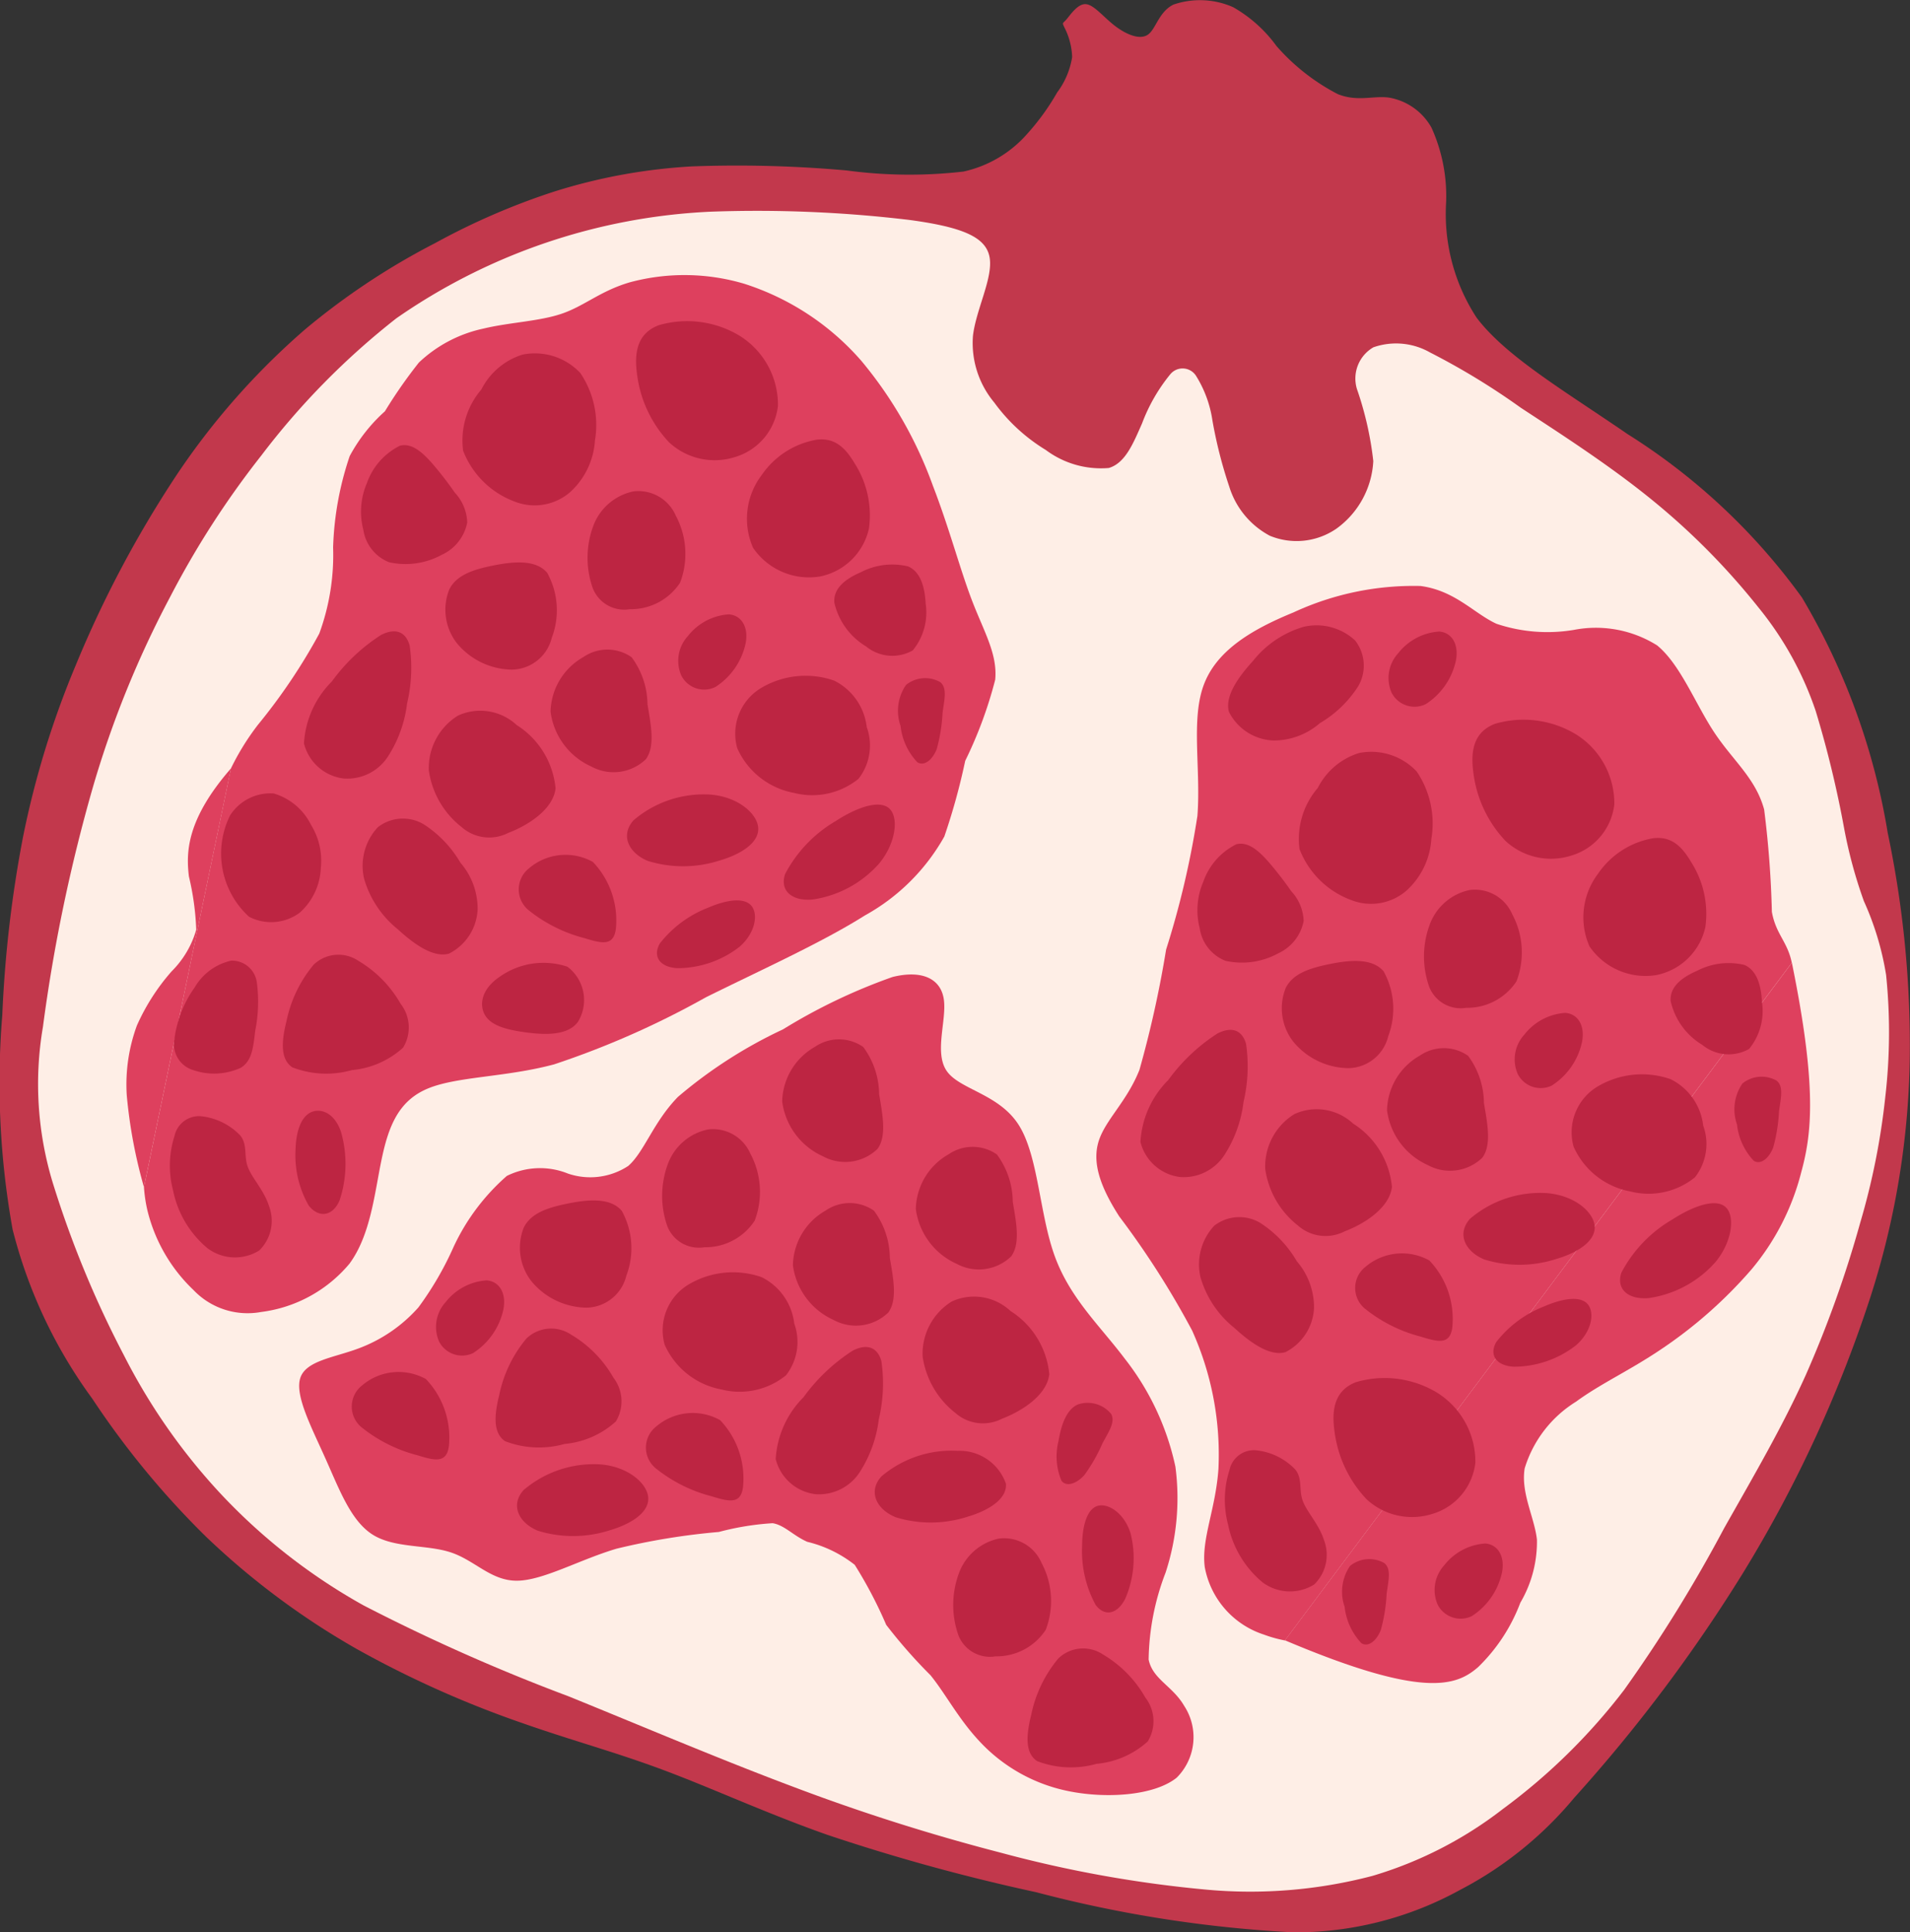 <svg xmlns="http://www.w3.org/2000/svg" width="74.156" height="75"><rect width="100%" height="100%" fill="#333333" stroke="none"/><g data-name="Group 356"><path data-name="Path 846" d="M492.942,102.135a76.378,76.378,0,0,0,8.1,2.224,49.019,49.019,0,0,0,9.982,1.556,13.265,13.265,0,0,0,6.465-1.645,14.385,14.385,0,0,0,4.434-3.575,60.484,60.484,0,0,0,6.554-8.726,50.1,50.1,0,0,0,4.95-10.717,31.7,31.7,0,0,0,1.525-9.2,40.089,40.089,0,0,0-.854-8.807,26.174,26.174,0,0,0-3.33-9.137A24.252,24.252,0,0,0,524,47.766c-2.433-1.67-4.725-3.012-5.865-4.522a7.364,7.364,0,0,1-1.183-4.485,6.437,6.437,0,0,0-.567-2.886,2.341,2.341,0,0,0-1.654-1.17c-.618-.083-1.208.173-1.983-.134a8.106,8.106,0,0,1-2.382-1.867,5.342,5.342,0,0,0-1.683-1.508,3.179,3.179,0,0,0-2.32-.1c-.576.287-.676.954-.994,1.169s-.857-.016-1.3-.363-.8-.806-1.11-.824-.589.407-.742.586-.182.111-.085.319a2.688,2.688,0,0,1,.3,1.151,3.088,3.088,0,0,1-.581,1.37,9.235,9.235,0,0,1-1.177,1.624,4.593,4.593,0,0,1-2.464,1.448,18.3,18.3,0,0,1-4.53-.043,47.885,47.885,0,0,0-6-.158,21.8,21.8,0,0,0-5.349.975,26.924,26.924,0,0,0-4.643,2.009,27.386,27.386,0,0,0-5.042,3.347,28.185,28.185,0,0,0-5,5.673,43.08,43.08,0,0,0-3.9,7.359A35.06,35.06,0,0,0,461.7,63.4a47.015,47.015,0,0,0-.805,6.915,32.1,32.1,0,0,0,.4,8.316,18.948,18.948,0,0,0,3.093,6.569,33.118,33.118,0,0,0,4.411,5.353,29.67,29.67,0,0,0,5.857,4.364,39.928,39.928,0,0,0,6.426,2.875c1.968.691,3.6,1.12,5.489,1.826S490.6,101.311,492.942,102.135Z" transform="translate(-460.806 -30.915)" fill="#c2384c"/><path data-name="Path 847" d="M496.647,42.218a49.714,49.714,0,0,0-7.786-.322A23.219,23.219,0,0,0,476.7,46.032a29.159,29.159,0,0,0-5.252,5.337,34.539,34.539,0,0,0-3.534,5.482,39.036,39.036,0,0,0-2.984,7.338,63.952,63.952,0,0,0-1.952,9.346,13.153,13.153,0,0,0,.378,6.038,39.721,39.721,0,0,0,2.758,6.692,23.472,23.472,0,0,0,3.745,5.37,22.8,22.8,0,0,0,5.574,4.357,73.811,73.811,0,0,0,7.952,3.525c2.883,1.171,5.871,2.441,8.671,3.492a77.8,77.8,0,0,0,8.111,2.578,47.188,47.188,0,0,0,7.946,1.43,18.678,18.678,0,0,0,6.486-.531,15.4,15.4,0,0,0,5.067-2.6,23.338,23.338,0,0,0,4.7-4.615,56.048,56.048,0,0,0,3.886-6.282c1.175-2.077,2.261-3.934,3.163-5.93a43.524,43.524,0,0,0,2.12-5.926,27.539,27.539,0,0,0,.973-4.881,21.83,21.83,0,0,0,.031-4.735,11.244,11.244,0,0,0-.863-2.865,18.183,18.183,0,0,1-.77-2.844,41.128,41.128,0,0,0-1.1-4.534,12.848,12.848,0,0,0-2.222-4.017,27.142,27.142,0,0,0-4.162-4.2c-1.671-1.357-3.575-2.574-5.073-3.558a27.5,27.5,0,0,0-3.516-2.141,2.668,2.668,0,0,0-2.2-.2,1.4,1.4,0,0,0-.64,1.616,12.822,12.822,0,0,1,.636,2.8,3.451,3.451,0,0,1-1.43,2.622,2.725,2.725,0,0,1-2.585.277,3.238,3.238,0,0,1-1.577-1.908A17.526,17.526,0,0,1,508.384,50a4.5,4.5,0,0,0-.633-1.729.619.619,0,0,0-1.008-.061,6.763,6.763,0,0,0-1.091,1.9c-.342.772-.647,1.542-1.292,1.732a3.58,3.58,0,0,1-2.447-.7,6.909,6.909,0,0,1-2-1.841,3.6,3.6,0,0,1-.827-2.589c.12-1.021.774-2.223.65-3.022S498.714,42.5,496.647,42.218Z" transform="translate(-461.311 -33.678)" fill="#feeee6"/><path data-name="Path 848" d="M477.365,100.3c.547,1.222.992,2.429,1.842,2.957s2.107.372,3.04.688,1.547,1.1,2.554,1.093,2.411-.81,3.857-1.241a26.442,26.442,0,0,1,3.978-.651,10.58,10.58,0,0,1,2.089-.34c.46.074.789.476,1.343.722a4.778,4.778,0,0,1,1.844.894,16.826,16.826,0,0,1,1.222,2.329,19.923,19.923,0,0,0,1.722,1.958c.583.72,1.074,1.674,1.874,2.534a6.442,6.442,0,0,0,3.409,1.947c1.5.322,3.394.2,4.272-.506a2.218,2.218,0,0,0,.291-2.79c-.452-.777-1.222-1.027-1.379-1.795a9.731,9.731,0,0,1,.659-3.377,9.309,9.309,0,0,0,.38-4.111,10.259,10.259,0,0,0-1.973-4.2c-.961-1.276-2.117-2.332-2.714-3.978s-.632-3.888-1.4-5.09-2.283-1.366-2.786-2.081,0-1.982-.118-2.788-.847-1.15-1.989-.869a22.054,22.054,0,0,0-4.254,2.033,18.083,18.083,0,0,0-4.078,2.62c-.957.978-1.31,2.142-1.932,2.682a2.686,2.686,0,0,1-2.342.295,2.9,2.9,0,0,0-2.371.092,8.311,8.311,0,0,0-2.071,2.763,12.5,12.5,0,0,1-1.361,2.339,5.806,5.806,0,0,1-2.343,1.6c-.955.355-2.033.471-2.246,1.147S476.818,99.076,477.365,100.3Z" transform="translate(-464.727 -43.686)" fill="#de405e"/><g data-name="Group 352" fill="#de405e"><path data-name="Path 849" d="M527.542,107.2c5.4,2.286,6.66,1.767,7.5,1.041a6.84,6.84,0,0,0,1.639-2.5,4.658,4.658,0,0,0,.645-2.447c-.093-.857-.634-1.821-.476-2.768a4.63,4.63,0,0,1,1.992-2.587c.974-.711,2.063-1.2,3.28-2.018a17.583,17.583,0,0,0,3.524-3.105,9.506,9.506,0,0,0,1.939-3.774c.4-1.465.639-3.24-.361-8.141" transform="translate(-477.654 -43.535)"/><path data-name="Path 850" d="M544.749,75.952c-.169-.828-.62-1.107-.774-1.977a38.447,38.447,0,0,0-.3-3.973c-.333-1.217-1.207-1.889-1.938-2.993s-1.316-2.639-2.218-3.376a4.475,4.475,0,0,0-3.236-.6,6.221,6.221,0,0,1-3-.238c-.872-.4-1.606-1.289-2.948-1.467a11.086,11.086,0,0,0-4.941,1.029c-1.652.676-3.009,1.5-3.491,2.852s-.093,3.248-.231,5.039a34.243,34.243,0,0,1-1.216,5.192,42.1,42.1,0,0,1-1.034,4.667c-.484,1.221-1.306,1.926-1.575,2.742s.016,1.743.788,2.945a33.364,33.364,0,0,1,2.832,4.434,11.707,11.707,0,0,1,1.021,5.371c-.112,1.585-.671,2.721-.531,3.808a3.4,3.4,0,0,0,2.3,2.622,5.073,5.073,0,0,0,.812.226" transform="translate(-475.182 -38.584)"/></g><g data-name="Group 353" fill="#de405e"><path data-name="Path 851" d="M471.435,70.808c-1.728,1.981-1.749,3.258-1.636,4.194a10.52,10.52,0,0,1,.285,2.071,3.719,3.719,0,0,1-.956,1.615,8.25,8.25,0,0,0-1.349,2.105,6.637,6.637,0,0,0-.393,2.7,19.276,19.276,0,0,0,.668,3.571" transform="translate(-462.465 -40.987)"/><path data-name="Path 852" d="M468.283,80.6a5.779,5.779,0,0,0,.126.866,6.336,6.336,0,0,0,1.8,3.129,2.9,2.9,0,0,0,2.623.849,5.341,5.341,0,0,0,3.429-1.873c.822-1.113.975-2.735,1.247-4.04s.662-2.289,1.8-2.761,3.022-.433,4.9-.937A33.882,33.882,0,0,0,490.1,73.23c2.129-1.056,4.505-2.124,6.17-3.175a7.927,7.927,0,0,0,3.088-3.066,24.779,24.779,0,0,0,.81-2.936,16.387,16.387,0,0,0,1.165-3.149c.095-.993-.432-1.854-.9-3.072s-.876-2.791-1.519-4.456a16.047,16.047,0,0,0-2.776-4.846,10.11,10.11,0,0,0-4.544-2.993,8.159,8.159,0,0,0-4.457-.055c-1.138.336-1.745.911-2.625,1.213s-2.033.335-3.054.582a5.229,5.229,0,0,0-2.5,1.316,18.753,18.753,0,0,0-1.32,1.893,6.37,6.37,0,0,0-1.367,1.738,12.172,12.172,0,0,0-.644,3.546,8.859,8.859,0,0,1-.537,3.343,22.533,22.533,0,0,1-2.379,3.537,9.776,9.776,0,0,0-1.049,1.692" transform="translate(-462.694 -34.522)"/></g><g data-name="Group 354" fill="#bd2542"><path data-name="Path 853" d="M497.861,48.155a3.939,3.939,0,0,0-3.143-.408c-.78.3-.963.975-.842,1.874a4.689,4.689,0,0,0,1.25,2.673,2.6,2.6,0,0,0,2.56.567,2.351,2.351,0,0,0,1.664-1.981A3.157,3.157,0,0,0,497.861,48.155Z" transform="translate(-469.146 -35.123)"/><path data-name="Path 854" d="M489.387,50.026a2.419,2.419,0,0,0-2.242-.715,2.685,2.685,0,0,0-1.6,1.355,3.035,3.035,0,0,0-.709,2.373,3.421,3.421,0,0,0,2.014,1.981,2.106,2.106,0,0,0,2.136-.366,2.961,2.961,0,0,0,.969-2.01A3.6,3.6,0,0,0,489.387,50.026Z" transform="translate(-466.856 -35.548)"/><path data-name="Path 855" d="M480.645,58.573a1.609,1.609,0,0,1-1-1.262,2.8,2.8,0,0,1,.138-1.806,2.572,2.572,0,0,1,1.283-1.454c.483-.126.918.306,1.265.7a13.891,13.891,0,0,1,.868,1.123,1.771,1.771,0,0,1,.48,1.157,1.741,1.741,0,0,1-.987,1.253A2.938,2.938,0,0,1,480.645,58.573Z" transform="translate(-465.539 -36.751)"/><path data-name="Path 856" d="M479.583,63.834a7.1,7.1,0,0,0-1.914,1.81,3.689,3.689,0,0,0-1.08,2.4,1.812,1.812,0,0,0,1.552,1.364,1.884,1.884,0,0,0,1.707-.852,4.869,4.869,0,0,0,.743-2.057,6,6,0,0,0,.1-2.255C480.542,63.709,480.143,63.551,479.583,63.834Z" transform="translate(-464.787 -39.191)"/><path data-name="Path 857" d="M474.327,72.108a1.856,1.856,0,0,0-1.691.845,3.315,3.315,0,0,0,.733,3.94,1.859,1.859,0,0,0,1.967-.158,2.457,2.457,0,0,0,.819-1.74,2.63,2.63,0,0,0-.379-1.665A2.36,2.36,0,0,0,474.327,72.108Z" transform="translate(-463.699 -41.311)"/><path data-name="Path 858" d="M472.071,80.792a2.19,2.19,0,0,0-1.421,1.038,4.422,4.422,0,0,0-.792,2.038,1.049,1.049,0,0,0,.758,1.18,2.483,2.483,0,0,0,1.828-.1c.44-.274.478-.807.556-1.439a5.725,5.725,0,0,0,.058-1.9A.975.975,0,0,0,472.071,80.792Z" transform="translate(-463.09 -43.507)"/><path data-name="Path 859" d="M470.835,88.87a.973.973,0,0,0-1.024.764,3.779,3.779,0,0,0-.057,2.112,3.923,3.923,0,0,0,1.333,2.244,1.777,1.777,0,0,0,2.012.091,1.605,1.605,0,0,0,.38-1.725c-.191-.61-.666-1.087-.825-1.524s0-.837-.286-1.21A2.469,2.469,0,0,0,470.835,88.87Z" transform="translate(-463.035 -45.546)"/><path data-name="Path 860" d="M477.916,89.394c-.256-.737-.79-.919-1.16-.749s-.578.7-.6,1.437a3.932,3.932,0,0,0,.507,2.178c.36.474.914.462,1.2-.188A4.482,4.482,0,0,0,477.916,89.394Z" transform="translate(-464.681 -45.475)"/><path data-name="Path 861" d="M478.427,80.723a1.388,1.388,0,0,0-1.733.15,4.969,4.969,0,0,0-1.056,2.193c-.2.8-.24,1.479.227,1.793a3.655,3.655,0,0,0,2.31.107,3.407,3.407,0,0,0,1.989-.871,1.493,1.493,0,0,0-.093-1.7A4.56,4.56,0,0,0,478.427,80.723Z" transform="translate(-464.515 -43.432)"/><path data-name="Path 862" d="M482.008,73.637a1.584,1.584,0,0,0-1.777.118,2.2,2.2,0,0,0-.531,2,3.917,3.917,0,0,0,1.313,1.964c.635.583,1.378,1.109,1.979.942a2.024,2.024,0,0,0,1.115-1.722,2.732,2.732,0,0,0-.668-1.808A4.42,4.42,0,0,0,482.008,73.637Z" transform="translate(-465.563 -41.647)"/><path data-name="Path 863" d="M489.157,81.047a2.946,2.946,0,0,0-2.678.425c-.681.481-.748,1.089-.511,1.471s.782.541,1.519.645,1.669.157,2.078-.4A1.619,1.619,0,0,0,489.157,81.047Z" transform="translate(-467.127 -43.526)"/><path data-name="Path 864" d="M486.488,68.368A2.074,2.074,0,0,0,484.21,68a2.387,2.387,0,0,0-1.133,2.134,3.39,3.39,0,0,0,1.269,2.19,1.617,1.617,0,0,0,1.814.229c.746-.282,1.74-.9,1.837-1.725A3.263,3.263,0,0,0,486.488,68.368Z" transform="translate(-466.427 -40.226)"/><path data-name="Path 865" d="M490.627,75.571a2.18,2.18,0,0,0-2.477.244,1.04,1.04,0,0,0,0,1.644,5.753,5.753,0,0,0,2.157,1.071c.693.217,1.122.3,1.21-.357A3.286,3.286,0,0,0,490.627,75.571Z" transform="translate(-467.607 -42.116)"/><path data-name="Path 866" d="M496.9,77.953a4.375,4.375,0,0,0-1.862,1.384c-.282.494-.016.916.674.958a3.926,3.926,0,0,0,2.421-.83c.616-.535.733-1.268.458-1.593S497.649,77.629,496.9,77.953Z" transform="translate(-469.42 -42.718)"/><path data-name="Path 867" d="M487.889,60.523c-.449-.539-1.357-.436-2.125-.28s-1.4.369-1.677.922a2.114,2.114,0,0,0,.3,2.094,2.816,2.816,0,0,0,2.136,1.019,1.62,1.62,0,0,0,1.543-1.236A3,3,0,0,0,487.889,60.523Z" transform="translate(-466.643 -38.288)"/><path data-name="Path 868" d="M494.747,57.365a1.579,1.579,0,0,0-1.647-.941,2.121,2.121,0,0,0-1.562,1.358,3.538,3.538,0,0,0-.013,2.4,1.313,1.313,0,0,0,1.438.814,2.284,2.284,0,0,0,1.952-1.03A3.142,3.142,0,0,0,494.747,57.365Z" transform="translate(-468.51 -37.351)"/><path data-name="Path 869" d="M503.78,54.666c-.389-.659-.8-1-1.465-.927a3.253,3.253,0,0,0-2.145,1.372,2.8,2.8,0,0,0-.339,2.823,2.629,2.629,0,0,0,2.6,1.116,2.438,2.438,0,0,0,1.9-1.857A3.733,3.733,0,0,0,503.78,54.666Z" transform="translate(-470.595 -36.675)"/><path data-name="Path 870" d="M498.646,63.937c.12-.631-.161-1.088-.652-1.124a2.2,2.2,0,0,0-1.589.842,1.421,1.421,0,0,0-.258,1.528.994.994,0,0,0,1.321.452A2.677,2.677,0,0,0,498.646,63.937Z" transform="translate(-469.697 -38.968)"/><path data-name="Path 871" d="M493.164,66.772a3.117,3.117,0,0,0-.617-1.831,1.643,1.643,0,0,0-1.873-.006,2.5,2.5,0,0,0-1.273,2.121,2.713,2.713,0,0,0,1.581,2.127A1.807,1.807,0,0,0,493.1,68.9C493.473,68.395,493.291,67.543,493.164,66.772Z" transform="translate(-468.025 -39.432)"/><path data-name="Path 872" d="M496.589,72.167a4.192,4.192,0,0,0-2.965,1c-.522.588-.186,1.269.558,1.577a4.64,4.64,0,0,0,2.792-.019c.9-.265,1.544-.73,1.49-1.285S497.655,72.243,496.589,72.167Z" transform="translate(-469.028 -41.328)"/><path data-name="Path 873" d="M503.533,73.329a5.145,5.145,0,0,0-1.97,2.062c-.21.638.259,1.055,1.067.985a4.257,4.257,0,0,0,2.588-1.4c.637-.771.768-1.757.406-2.119S504.4,72.766,503.533,73.329Z" transform="translate(-471.083 -41.463)"/><path data-name="Path 874" d="M502.829,66.189a3.374,3.374,0,0,0-2.841.289,2.068,2.068,0,0,0-.923,2.332,3.009,3.009,0,0,0,2.2,1.736A2.854,2.854,0,0,0,503.773,70a2.1,2.1,0,0,0,.32-2.009A2.308,2.308,0,0,0,502.829,66.189Z" transform="translate(-470.442 -39.772)"/><path data-name="Path 875" d="M507,60.293a2.642,2.642,0,0,0-1.834.225c-.611.265-1.072.629-1.03,1.18a2.675,2.675,0,0,0,1.231,1.7,1.609,1.609,0,0,0,1.814.155,2.321,2.321,0,0,0,.5-1.82C507.647,61.055,507.465,60.493,507,60.293Z" transform="translate(-471.743 -38.309)"/><path data-name="Path 876" d="M509.091,66.279a1.182,1.182,0,0,0-1.328.11,1.765,1.765,0,0,0-.212,1.589,2.432,2.432,0,0,0,.653,1.412c.28.169.593-.111.751-.51a6.445,6.445,0,0,0,.227-1.411C509.247,66.976,509.375,66.507,509.091,66.279Z" transform="translate(-472.587 -39.804)"/><path data-name="Path 877" d="M552.533,86.972a1.181,1.181,0,0,0-1.327.109,1.769,1.769,0,0,0-.212,1.59,2.442,2.442,0,0,0,.653,1.413c.28.167.592-.112.751-.511a6.4,6.4,0,0,0,.227-1.41C552.69,87.669,552.818,87.2,552.533,86.972Z" transform="translate(-483.555 -45.028)"/><path data-name="Path 878" d="M550.439,80.986a2.64,2.64,0,0,0-1.835.225c-.609.264-1.071.629-1.029,1.179a2.668,2.668,0,0,0,1.231,1.7,1.61,1.61,0,0,0,1.813.156,2.319,2.319,0,0,0,.5-1.82C551.088,81.748,550.907,81.186,550.439,80.986Z" transform="translate(-482.711 -43.533)"/><path data-name="Path 879" d="M546.271,86.882a3.373,3.373,0,0,0-2.841.289,2.07,2.07,0,0,0-.924,2.332,3.01,3.01,0,0,0,2.2,1.736,2.856,2.856,0,0,0,2.511-.549,2.094,2.094,0,0,0,.319-2.009A2.3,2.3,0,0,0,546.271,86.882Z" transform="translate(-481.41 -44.996)"/><path data-name="Path 880" d="M546.974,94.022A5.148,5.148,0,0,0,545,96.084c-.21.638.26,1.055,1.067.985a4.259,4.259,0,0,0,2.588-1.4c.638-.771.768-1.758.406-2.118S547.847,93.459,546.974,94.022Z" transform="translate(-482.05 -46.687)"/><path data-name="Path 881" d="M540.031,92.859a4.194,4.194,0,0,0-2.965,1c-.522.587-.185,1.268.558,1.577a4.64,4.64,0,0,0,2.792-.019c.9-.265,1.544-.73,1.491-1.286S541.1,92.936,540.031,92.859Z" transform="translate(-479.995 -46.552)"/><path data-name="Path 882" d="M536.606,87.464a3.118,3.118,0,0,0-.616-1.83,1.644,1.644,0,0,0-1.873-.006,2.5,2.5,0,0,0-1.273,2.121,2.716,2.716,0,0,0,1.582,2.127,1.806,1.806,0,0,0,2.118-.286C536.916,89.087,536.733,88.236,536.606,87.464Z" transform="translate(-478.992 -44.656)"/><path data-name="Path 883" d="M542.087,84.629c.12-.63-.159-1.088-.65-1.124a2.2,2.2,0,0,0-1.589.842,1.422,1.422,0,0,0-.259,1.528,1,1,0,0,0,1.322.452A2.673,2.673,0,0,0,542.087,84.629Z" transform="translate(-480.664 -44.192)"/><path data-name="Path 884" d="M547.222,75.358c-.389-.659-.8-1-1.465-.926a3.252,3.252,0,0,0-2.145,1.372,2.8,2.8,0,0,0-.339,2.823,2.631,2.631,0,0,0,2.6,1.117,2.437,2.437,0,0,0,1.9-1.857A3.727,3.727,0,0,0,547.222,75.358Z" transform="translate(-481.563 -41.899)"/><path data-name="Path 885" d="M538.189,78.058a1.579,1.579,0,0,0-1.647-.94,2.115,2.115,0,0,0-1.561,1.358,3.538,3.538,0,0,0-.015,2.4,1.313,1.313,0,0,0,1.438.815,2.286,2.286,0,0,0,1.952-1.031A3.14,3.14,0,0,0,538.189,78.058Z" transform="translate(-479.477 -42.575)"/><path data-name="Path 886" d="M531.331,81.215c-.449-.538-1.356-.437-2.124-.279s-1.4.369-1.678.922a2.113,2.113,0,0,0,.3,2.093,2.819,2.819,0,0,0,2.136,1.019,1.616,1.616,0,0,0,1.543-1.236A3,3,0,0,0,531.331,81.215Z" transform="translate(-477.611 -43.512)"/><path data-name="Path 887" d="M540.342,98.646a4.358,4.358,0,0,0-1.861,1.384c-.282.493-.016.916.674.958a3.929,3.929,0,0,0,2.42-.83c.617-.536.733-1.268.458-1.594S541.09,98.322,540.342,98.646Z" transform="translate(-480.388 -47.942)"/><path data-name="Path 888" d="M534.07,96.263a2.184,2.184,0,0,0-2.478.245,1.041,1.041,0,0,0,0,1.644,5.773,5.773,0,0,0,2.158,1.071c.694.217,1.122.3,1.21-.358A3.285,3.285,0,0,0,534.07,96.263Z" transform="translate(-478.575 -47.34)"/><path data-name="Path 889" d="M529.93,89.061a2.074,2.074,0,0,0-2.279-.369,2.384,2.384,0,0,0-1.133,2.134,3.391,3.391,0,0,0,1.268,2.19,1.616,1.616,0,0,0,1.814.228c.747-.282,1.74-.9,1.837-1.725A3.265,3.265,0,0,0,529.93,89.061Z" transform="translate(-477.395 -45.451)"/><path data-name="Path 890" d="M525.45,94.329a1.584,1.584,0,0,0-1.778.118,2.2,2.2,0,0,0-.531,2,3.907,3.907,0,0,0,1.314,1.964c.635.583,1.379,1.109,1.978.943a2.026,2.026,0,0,0,1.115-1.722,2.735,2.735,0,0,0-.668-1.808A4.4,4.4,0,0,0,525.45,94.329Z" transform="translate(-476.531 -46.871)"/><path data-name="Path 891" d="M523.026,84.526a7.1,7.1,0,0,0-1.914,1.81,3.684,3.684,0,0,0-1.079,2.4,1.812,1.812,0,0,0,1.55,1.364,1.885,1.885,0,0,0,1.708-.853,4.853,4.853,0,0,0,.743-2.057,6.015,6.015,0,0,0,.1-2.255C523.985,84.4,523.585,84.243,523.026,84.526Z" transform="translate(-475.755 -44.415)"/><path data-name="Path 892" d="M524.086,79.266a1.609,1.609,0,0,1-1-1.263,2.8,2.8,0,0,1,.139-1.806,2.563,2.563,0,0,1,1.282-1.454c.484-.126.918.306,1.266.7a14.052,14.052,0,0,1,.868,1.123,1.773,1.773,0,0,1,.48,1.156,1.74,1.74,0,0,1-.987,1.254A2.94,2.94,0,0,1,524.086,79.266Z" transform="translate(-476.507 -41.974)"/><path data-name="Path 893" d="M532.829,70.718A2.418,2.418,0,0,0,530.587,70a2.682,2.682,0,0,0-1.6,1.355,3.033,3.033,0,0,0-.709,2.373,3.419,3.419,0,0,0,2.014,1.981,2.1,2.1,0,0,0,2.135-.366,2.96,2.96,0,0,0,.97-2.011A3.6,3.6,0,0,0,532.829,70.718Z" transform="translate(-477.824 -40.772)"/><path data-name="Path 894" d="M541.3,68.848a3.938,3.938,0,0,0-3.142-.408c-.782.3-.963.975-.843,1.873a4.692,4.692,0,0,0,1.25,2.673,2.6,2.6,0,0,0,2.56.567,2.351,2.351,0,0,0,1.665-1.98A3.159,3.159,0,0,0,541.3,68.848Z" transform="translate(-480.114 -40.347)"/><path data-name="Path 895" d="M529.642,65.749a1.584,1.584,0,0,0-.123-1.778,2.2,2.2,0,0,0-2-.526,3.909,3.909,0,0,0-1.959,1.319c-.582.636-1.106,1.382-.937,1.981a2.023,2.023,0,0,0,1.724,1.111,2.736,2.736,0,0,0,1.807-.674A4.41,4.41,0,0,0,529.642,65.749Z" transform="translate(-476.909 -39.115)"/><path data-name="Path 896" d="M535.536,64.828c.12-.631-.159-1.088-.651-1.124a2.2,2.2,0,0,0-1.589.842,1.421,1.421,0,0,0-.259,1.528,1,1,0,0,0,1.322.451A2.672,2.672,0,0,0,535.536,64.828Z" transform="translate(-479.01 -39.192)"/><path data-name="Path 897" d="M534.084,103.028a3.942,3.942,0,0,0-3.143-.408c-.781.3-.964.976-.842,1.873a4.688,4.688,0,0,0,1.249,2.673,2.6,2.6,0,0,0,2.56.567,2.352,2.352,0,0,0,1.664-1.981A3.16,3.16,0,0,0,534.084,103.028Z" transform="translate(-478.291 -48.976)"/><path data-name="Path 898" d="M525.626,106.214a.97.97,0,0,0-1.023.763,3.768,3.768,0,0,0-.058,2.113,3.929,3.929,0,0,0,1.333,2.244,1.778,1.778,0,0,0,2.012.09,1.6,1.6,0,0,0,.38-1.725c-.191-.61-.665-1.087-.824-1.524s0-.836-.286-1.21A2.459,2.459,0,0,0,525.626,106.214Z" transform="translate(-476.867 -49.925)"/><path data-name="Path 899" d="M537.93,112.178c.12-.629-.16-1.087-.651-1.123a2.2,2.2,0,0,0-1.589.842,1.421,1.421,0,0,0-.259,1.527,1,1,0,0,0,1.322.452A2.68,2.68,0,0,0,537.93,112.178Z" transform="translate(-479.615 -51.147)"/><path data-name="Path 900" d="M532.155,112.018a1.185,1.185,0,0,0-1.328.11,1.767,1.767,0,0,0-.211,1.589,2.435,2.435,0,0,0,.652,1.412c.28.169.593-.111.751-.51a6.356,6.356,0,0,0,.227-1.411C532.312,112.715,532.439,112.246,532.155,112.018Z" transform="translate(-478.41 -51.351)"/><path data-name="Path 901" d="M498.622,90.492a1.582,1.582,0,0,0-1.647-.94,2.117,2.117,0,0,0-1.563,1.357,3.549,3.549,0,0,0-.014,2.4,1.314,1.314,0,0,0,1.438.814,2.282,2.282,0,0,0,1.952-1.03A3.141,3.141,0,0,0,498.622,90.492Z" transform="translate(-469.488 -45.714)"/><path data-name="Path 902" d="M491.763,93.65c-.45-.539-1.356-.437-2.125-.28s-1.4.369-1.679.922a2.113,2.113,0,0,0,.3,2.094,2.816,2.816,0,0,0,2.134,1.019,1.617,1.617,0,0,0,1.544-1.236A3,3,0,0,0,491.763,93.65Z" transform="translate(-467.621 -46.651)"/><path data-name="Path 903" d="M517.106,116.742a1.388,1.388,0,0,0-1.734.15,4.954,4.954,0,0,0-1.055,2.193c-.2.8-.24,1.478.227,1.793a3.654,3.654,0,0,0,2.309.106,3.407,3.407,0,0,0,1.989-.87,1.494,1.494,0,0,0-.093-1.7A4.558,4.558,0,0,0,517.106,116.742Z" transform="translate(-474.28 -52.525)"/><path data-name="Path 904" d="M490.876,106.944a4.2,4.2,0,0,0-2.965,1c-.522.588-.185,1.269.558,1.577a4.646,4.646,0,0,0,2.792-.019c.9-.265,1.544-.73,1.49-1.286S491.942,107.02,490.876,106.944Z" transform="translate(-467.585 -50.108)"/><path data-name="Path 905" d="M481.954,102.42a2.185,2.185,0,0,0-2.477.245,1.041,1.041,0,0,0,0,1.645,5.76,5.76,0,0,0,2.158,1.07c.693.217,1.122.3,1.21-.358A3.289,3.289,0,0,0,481.954,102.42Z" transform="translate(-465.417 -48.894)"/><path data-name="Path 906" d="M489.477,100.133a1.389,1.389,0,0,0-1.734.15,4.972,4.972,0,0,0-1.056,2.193c-.2.8-.24,1.478.227,1.793a3.659,3.659,0,0,0,2.309.107,3.414,3.414,0,0,0,1.991-.872,1.5,1.5,0,0,0-.094-1.7A4.553,4.553,0,0,0,489.477,100.133Z" transform="translate(-467.304 -48.332)"/><path data-name="Path 907" d="M486.066,98.516c.12-.631-.16-1.088-.652-1.124a2.2,2.2,0,0,0-1.588.842,1.419,1.419,0,0,0-.259,1.528,1,1,0,0,0,1.322.452A2.679,2.679,0,0,0,486.066,98.516Z" transform="translate(-466.521 -47.697)"/><path data-name="Path 908" d="M513.74,111.732a1.581,1.581,0,0,0-1.647-.94,2.117,2.117,0,0,0-1.562,1.358,3.54,3.54,0,0,0-.014,2.4,1.314,1.314,0,0,0,1.438.814,2.282,2.282,0,0,0,1.951-1.03A3.135,3.135,0,0,0,513.74,111.732Z" transform="translate(-473.305 -51.076)"/><path data-name="Path 909" d="M497.233,104.551a2.18,2.18,0,0,0-2.477.245,1.039,1.039,0,0,0,0,1.643,5.756,5.756,0,0,0,2.158,1.071c.693.217,1.122.3,1.208-.357A3.278,3.278,0,0,0,497.233,104.551Z" transform="translate(-469.275 -49.432)"/><path data-name="Path 910" d="M499.059,97.161a3.373,3.373,0,0,0-2.841.289,2.071,2.071,0,0,0-.923,2.332,3.009,3.009,0,0,0,2.2,1.737,2.857,2.857,0,0,0,2.512-.549,2.1,2.1,0,0,0,.32-2.008A2.307,2.307,0,0,0,499.059,97.161Z" transform="translate(-469.49 -47.591)"/><path data-name="Path 911" d="M512.134,92.588a3.117,3.117,0,0,0-.616-1.831,1.647,1.647,0,0,0-1.873-.007,2.5,2.5,0,0,0-1.274,2.122A2.715,2.715,0,0,0,509.953,95a1.808,1.808,0,0,0,2.119-.286C512.443,94.211,512.261,93.36,512.134,92.588Z" transform="translate(-472.814 -45.949)"/><path data-name="Path 912" d="M505.194,87.007a3.12,3.12,0,0,0-.617-1.831,1.647,1.647,0,0,0-1.873-.006,2.5,2.5,0,0,0-1.273,2.122,2.716,2.716,0,0,0,1.581,2.127,1.808,1.808,0,0,0,2.119-.286C505.5,88.63,505.321,87.778,505.194,87.007Z" transform="translate(-471.062 -44.54)"/><path data-name="Path 913" d="M505.75,95.507a3.113,3.113,0,0,0-.617-1.831,1.645,1.645,0,0,0-1.873-.006,2.5,2.5,0,0,0-1.273,2.121,2.714,2.714,0,0,0,1.581,2.127,1.808,1.808,0,0,0,2.119-.286C506.059,97.129,505.877,96.278,505.75,95.507Z" transform="translate(-471.202 -46.686)"/><path data-name="Path 914" d="M504.084,100.992a7.091,7.091,0,0,0-1.914,1.81,3.691,3.691,0,0,0-1.08,2.4,1.814,1.814,0,0,0,1.552,1.364,1.885,1.885,0,0,0,1.708-.852,4.877,4.877,0,0,0,.743-2.058,6,6,0,0,0,.1-2.255C505.043,100.867,504.643,100.709,504.084,100.992Z" transform="translate(-470.973 -48.572)"/><path data-name="Path 915" d="M509.456,106.241a4.2,4.2,0,0,0-2.966,1c-.521.587-.185,1.269.558,1.577a4.64,4.64,0,0,0,2.792-.019c.9-.265,1.544-.73,1.491-1.285A1.908,1.908,0,0,0,509.456,106.241Z" transform="translate(-472.276 -49.93)"/><path data-name="Path 916" d="M517.007,110.68a4.367,4.367,0,0,0,.525,2.258c.339.457.833.382,1.148-.234a3.933,3.933,0,0,0,.207-2.551c-.245-.778-.869-1.177-1.278-1.056S517.009,109.863,517.007,110.68Z" transform="translate(-474.995 -50.648)"/><path data-name="Path 917" d="M512.134,98.789a2.07,2.07,0,0,0-2.278-.369,2.383,2.383,0,0,0-1.133,2.133,3.392,3.392,0,0,0,1.267,2.19,1.619,1.619,0,0,0,1.814.228c.746-.282,1.74-.9,1.837-1.725A3.266,3.266,0,0,0,512.134,98.789Z" transform="translate(-472.902 -47.906)"/><path data-name="Path 918" d="M517.8,104.176a1.181,1.181,0,0,0-1.281-.365c-.437.183-.654.782-.756,1.414a2.436,2.436,0,0,0,.114,1.551c.2.256.594.1.882-.215a6.41,6.41,0,0,0,.709-1.24C517.7,104.883,517.983,104.49,517.8,104.176Z" transform="translate(-474.664 -49.302)"/></g></g></svg>